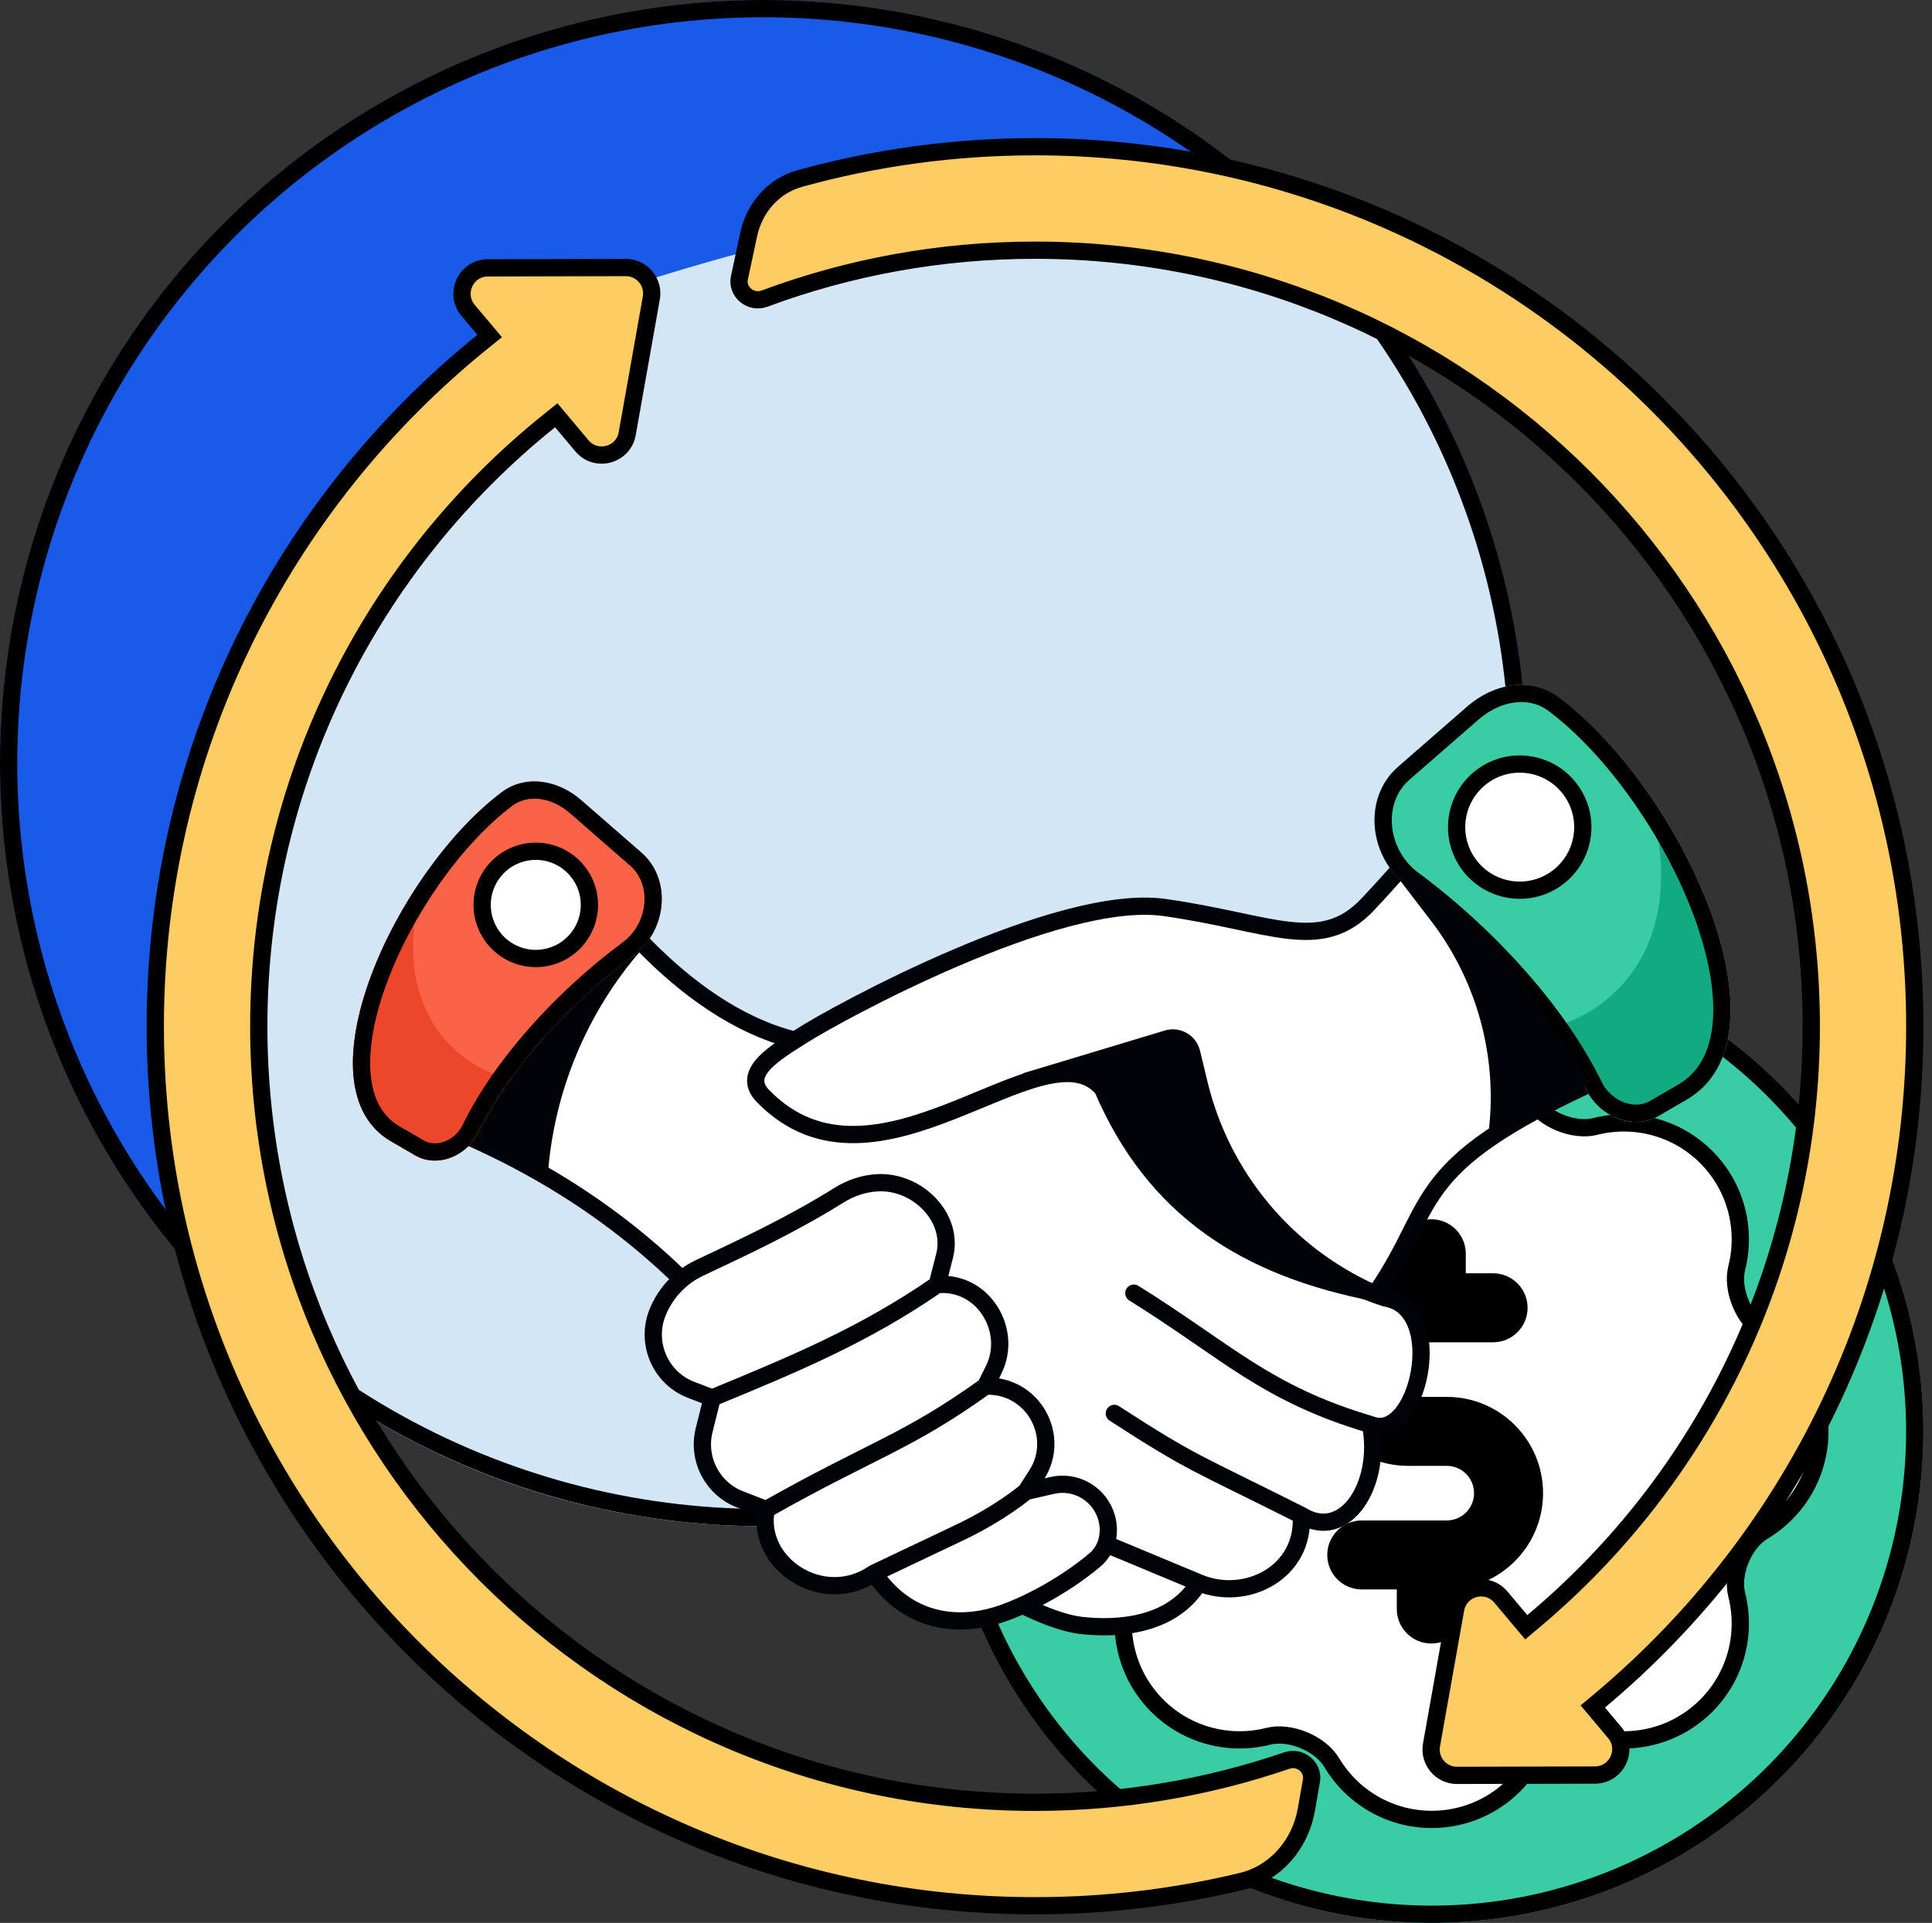<svg width="224" height="223" viewBox="0 0 224 223" fill="none" xmlns="http://www.w3.org/2000/svg"><rect x="0" y="0" width="224" height="223" fill="#333333" stroke="none"/><circle r="57" transform="matrix(-1 0 0 1 166 166)" fill="#3ACDA5"/><path d="M166 211C170.933 211 175.248 208.354 177.604 204.404C178.925 202.187 182.449 200.728 184.95 201.361C189.409 202.488 194.331 201.308 197.82 197.82C201.308 194.332 202.488 189.409 201.36 184.951C200.728 182.449 202.187 178.925 204.404 177.604C208.354 175.248 211 170.933 211 166C211 161.067 208.354 156.752 204.404 154.396C202.187 153.075 200.728 149.551 201.361 147.05C202.488 142.591 201.308 137.669 197.82 134.18C194.332 130.692 189.409 129.512 184.951 130.639C182.449 131.272 178.925 129.813 177.604 127.596C175.248 123.646 170.933 121 166 121C161.067 121 156.752 123.646 154.396 127.596C153.075 129.813 149.551 131.272 147.05 130.639C142.591 129.512 137.669 130.692 134.18 134.18C130.692 137.668 129.512 142.591 130.639 147.049C131.272 149.551 129.813 153.075 127.596 154.396C123.646 156.752 121 161.067 121 166C121 170.933 123.646 175.248 127.596 177.604C129.813 178.925 131.272 182.449 130.639 184.95C129.512 189.409 130.692 194.331 134.18 197.82C137.668 201.308 142.591 202.488 147.049 201.36C149.551 200.728 153.075 202.187 154.396 204.404C156.752 208.354 161.067 211 166 211Z" fill="white" stroke="black" stroke-width="2" stroke-linecap="round"/><circle r="56" transform="matrix(-1 0 0 1 166 166)" stroke="black" stroke-width="2"/><path fill-rule="evenodd" clip-rule="evenodd" d="M165.947 141.398C168.156 141.398 169.947 143.189 169.947 145.398V147.668H173.112C175.321 147.668 177.112 149.459 177.112 151.668C177.112 153.877 175.321 155.668 173.112 155.668H166.019C165.995 155.668 165.971 155.668 165.947 155.668C165.922 155.668 165.898 155.668 165.874 155.668H163.259C161.511 155.668 160.094 157.085 160.094 158.834C160.094 160.582 161.511 161.999 163.259 161.999H167.738C173.905 161.999 178.904 166.998 178.904 173.165C178.904 178.576 175.055 183.087 169.947 184.112V186.601C169.947 188.81 168.156 190.601 165.947 190.601C163.737 190.601 161.947 188.81 161.947 186.601V184.331H157.885C155.676 184.331 153.885 182.54 153.885 180.331C153.885 178.121 155.676 176.331 157.885 176.331H167.738C169.486 176.331 170.904 174.913 170.904 173.165C170.904 171.417 169.486 169.999 167.738 169.999H163.259C157.093 169.999 152.094 165 152.094 158.834C152.094 153.111 156.399 148.394 161.947 147.744V145.398C161.947 143.189 163.737 141.398 165.947 141.398Z" fill="black"/><circle r="88.499" transform="matrix(-1 0 0 1 88.499 88.499)" fill="#195AE8"/><path d="M175.5 79.501C173.257 57.5 161 39.001 161 39.001C142.897 21.659 112.835 27.501 96.499 27.501C90.917 27.501 80.073 30.965 75 32.5C35.658 44.404 18.142 96.555 26.999 143.5C26.999 146.566 27.155 149.596 27.46 152.581C43.339 167.711 64.834 176.999 88.498 176.999C137.375 176.999 176.997 137.377 176.997 88.501C176.997 85.435 175.804 82.487 175.5 79.501Z" fill="#D3E6F5"/><circle r="87.499" transform="matrix(-1 0 0 1 88.499 88.499)" stroke="black" stroke-width="2"/><path d="M102.22 120.947C126.322 116.363 139.059 109.079 143.391 109.909C147.723 110.738 145.885 111.888 139.403 116.996C132.921 122.103 130.66 118.677 129.802 123.161C128.944 127.646 146.204 145.958 160.65 150.535C167.959 151.762 164.348 167.477 158.904 165.208C160.265 172.163 155.935 178.903 150.865 175.726C151.323 182.304 144.519 185.856 138.99 183.552C135.895 188.649 129.415 188.982 125.31 188.496C119.314 187.786 108.338 180.359 101.947 175.566C91.326 167.602 84.585 142.498 47.572 129.105L68.445 102.289C75.784 112.073 87.809 123.688 102.22 120.947Z" fill="white"/><path d="M158.904 165.208C164.348 167.477 167.959 151.762 160.65 150.535C146.204 145.958 128.944 127.646 129.802 123.161C130.66 118.677 132.921 122.103 139.403 116.996C145.885 111.888 147.723 110.738 143.391 109.909C139.059 109.079 126.322 116.363 102.22 120.947C87.809 123.688 75.784 112.073 68.445 102.289L47.572 129.105C84.585 142.498 91.326 167.602 101.947 175.566C108.338 180.359 119.314 187.786 125.31 188.496C129.415 188.982 135.895 188.649 138.99 183.552M158.904 165.208C146.714 161.608 142.252 156.684 131.46 149.969M158.904 165.208C160.265 172.163 155.935 178.903 150.865 175.726M150.865 175.726C138.545 169.527 138.427 169.893 129.198 163.917M150.865 175.726C151.323 182.304 144.519 185.856 138.99 183.552M138.99 183.552C138.99 183.552 133.631 181.319 129.095 179.428C124.164 177.373 121.302 175.116 121.302 175.116" stroke="#010308" stroke-width="2" stroke-linecap="round" stroke-linejoin="round"/><path d="M50.501 130L63.501 136.496C64.15 126.767 67.965 117.517 74.363 110.159L74.501 110L72.001 108L50.501 130Z" fill="#010308"/><path d="M134.992 105.242C122.594 103.504 96.948 117.572 92.997 120.103C89.986 122.033 85.823 124.386 88.454 127.1C101.609 140.67 121.067 118.302 127.836 126.252C133.875 140.32 144.551 147.052 159.543 149.945C167.109 138.937 162.763 135.117 187.762 124.138L166.862 95.453C164.324 98.513 161.486 101.794 158.604 104.859C153.124 110.686 147.391 106.981 134.992 105.242Z" fill="white" stroke="#010308" stroke-width="2" stroke-linecap="round" stroke-linejoin="round"/><path d="M101.331 182.451C95.404 186.523 87.622 181.35 88.834 175.059L85.811 173.89C82.591 172.645 80.804 169.197 81.641 165.848L82.573 162.12L80.124 161.18C76.547 159.808 74.807 155.734 76.249 152.184C77.161 149.94 78.88 148.096 81.07 147.061C86.499 144.495 91.764 142.05 97.302 138.595C98.658 137.749 100.2 137.237 101.796 137.167C101.797 137.166 101.798 137.166 101.798 137.165C101.798 137.164 101.799 137.163 101.8 137.163C106.386 136.964 110.651 141.217 109.512 145.665L108.664 148.979C114 148.5 117.48 154.304 115.2 158.874L114.26 160.759C119.683 160.522 123.116 166.503 120.176 171.067L118.95 172.97L121.989 172.269C124.772 171.627 127.564 173.298 128.314 176.054C128.791 177.811 128.357 179.717 126.967 180.894C123.173 184.106 118.006 186.748 114.781 187.544C109.79 188.774 104.741 187.495 101.331 182.451Z" fill="white"/><path d="M88.834 175.059C101.089 168.127 105.145 167.311 114.26 160.759M88.834 175.059C87.622 181.35 95.404 186.523 101.331 182.451M88.834 175.059L85.811 173.89C82.591 172.645 80.804 169.197 81.641 165.848L82.573 162.12M114.26 160.759L115.2 158.874C117.48 154.304 114 148.5 108.664 148.979M114.26 160.759C119.683 160.522 123.116 166.503 120.176 171.067L118.95 172.97M101.331 182.451C104.741 187.495 109.79 188.774 114.781 187.544C118.006 186.748 123.173 184.106 126.967 180.894C128.357 179.717 128.791 177.811 128.314 176.054C127.564 173.298 124.772 171.627 121.989 172.269L118.95 172.97M101.331 182.451C101.331 182.451 106.685 179.907 111.217 177.754C116.143 175.413 118.95 172.97 118.95 172.97M108.664 148.979L109.512 145.665C110.651 141.217 106.386 136.964 101.8 137.163C101.799 137.163 101.798 137.164 101.798 137.165V137.165C101.798 137.166 101.797 137.166 101.796 137.167C100.2 137.237 98.658 137.749 97.302 138.595C91.764 142.05 86.499 144.495 81.07 147.061C78.88 148.096 77.161 149.94 76.249 152.184C74.807 155.734 76.547 159.808 80.124 161.18L82.573 162.12M108.664 148.979C100.216 154.824 92.153 158.167 82.573 162.12" stroke="#010308" stroke-width="2" stroke-linecap="round" stroke-linejoin="round"/><path d="M180.722 80.839C177.489 78.418 173.152 79.287 170.108 81.941L162.086 88.934C157.89 92.593 158.756 99.482 163.229 102.797C171.887 109.215 179.824 117.993 183.92 126.375C185.441 129.489 189.343 131.149 192.335 129.399C193.807 128.537 194.853 127.925 195.389 127.626C208.347 120.389 194.982 91.514 180.722 80.839Z" fill="#3ACDA5"/><path d="M179.625 119.275C181.313 121.632 182.767 124.018 183.918 126.374C185.427 129.461 189.274 131.119 192.255 129.442C192.279 129.428 192.303 129.414 192.327 129.4L192.328 129.4C193.799 128.539 194.847 127.926 195.382 127.627C205.06 122.222 200.055 104.747 190.96 91.799C196.251 108.74 187.641 117.211 179.625 119.275Z" fill="#12AA81"/><path d="M170.765 82.695C173.582 80.239 177.388 79.592 180.123 81.639C187.071 86.841 193.874 96.556 197.324 105.869C199.048 110.522 199.901 114.986 199.573 118.675C199.247 122.336 197.775 125.148 194.901 126.753C194.357 127.057 193.307 127.672 191.852 128.523L191.83 128.536C189.455 129.926 186.147 128.655 184.818 125.936C180.634 117.374 172.575 108.481 163.824 101.994C159.766 98.985 159.118 92.849 162.743 89.688L170.765 82.695Z" stroke="black" stroke-width="2"/><circle cx="176.2" cy="95.924" r="7.314" transform="rotate(-36.62 176.2 95.924)" fill="white" stroke="black" stroke-width="2"/><path d="M58.199 91.853C61.004 89.753 64.767 90.506 67.408 92.809L74.368 98.877C78.009 102.051 77.257 108.028 73.377 110.905C65.865 116.473 58.979 124.089 55.425 131.361C54.105 134.063 50.719 135.504 48.124 133.985C46.846 133.237 45.938 132.706 45.474 132.447C34.231 126.167 45.827 101.115 58.199 91.853Z" fill="#FB6349"/><path d="M59.147 125.198C57.682 127.243 56.421 129.313 55.422 131.357C54.113 134.036 50.775 135.474 48.188 134.019C48.168 134.007 48.147 133.995 48.126 133.983L48.125 133.983C46.849 133.236 45.94 132.704 45.475 132.444C37.079 127.755 41.421 112.593 49.312 101.359C44.721 116.057 52.192 123.407 59.147 125.198Z" fill="#EC472B"/><path d="M66.751 93.563C64.337 91.458 61.105 90.927 58.798 92.653C52.794 97.148 46.905 105.555 43.919 113.616C42.427 117.642 41.693 121.495 41.975 124.669C42.255 127.814 43.517 130.208 45.962 131.574C46.435 131.838 47.346 132.371 48.606 133.109L48.629 133.122C50.608 134.28 53.399 133.229 54.526 130.922C58.168 123.47 65.177 115.738 72.781 110.101C76.248 107.532 76.781 102.307 73.711 99.631L66.751 93.563Z" stroke="black" stroke-width="2"/><circle r="6.213" transform="matrix(-0.803 -0.597 -0.597 0.803 62.119 104.94)" fill="white" stroke="black" stroke-width="2"/><path d="M185.442 197.261L184.674 197.904L185.318 198.671L187.213 200.926C188.85 202.875 187.469 205.85 184.923 205.856L168.932 205.894C167.063 205.898 165.645 204.21 165.971 202.369L168.767 186.625C169.212 184.118 172.38 183.27 174.018 185.219L176.313 187.951L176.955 188.715L177.72 188.075C197.452 171.567 210.004 146.757 210.004 119.016C210.004 69.31 169.71 29.016 120.004 29.016C108.975 29.016 98.408 31 88.641 34.631C87.02 35.234 85.387 33.808 85.725 32.232L86.805 27.181C87.472 24.066 89.711 21.539 92.72 20.705C101.403 18.301 110.553 17.016 120.004 17.016C176.337 17.016 222.004 62.683 222.004 119.016C222.004 150.442 207.793 178.549 185.442 197.261ZM55.979 39.608L56.772 38.968L56.116 38.187L54.275 35.995C52.637 34.045 54.019 31.071 56.564 31.065L72.555 31.027C74.425 31.023 75.843 32.711 75.516 34.551L72.721 50.296C72.275 52.803 69.107 53.65 67.47 51.701L65.124 48.909L64.495 48.161L63.733 48.772C43.171 65.265 30.004 90.603 30.004 119.016C30.004 168.721 70.298 209.016 120.004 209.016C130.221 209.016 140.042 207.313 149.198 204.175C150.764 203.638 152.318 204.973 152.05 206.503L151.462 209.867C150.753 213.922 147.873 217.246 143.95 218.189C136.271 220.037 128.252 221.016 120.004 221.016C63.671 221.016 18.004 175.349 18.004 119.016C18.004 86.932 32.816 58.308 55.979 39.608Z" fill="#FDCC62" stroke="black" stroke-width="2"/><path d="M184.5 125.488L172.502 131.988C173.781 123.034 171.4 113.943 165.897 106.765L161.463 100.981L162.5 99.996L169 105.496L175 111.988L184.5 125.488Z" fill="#010308"/><path d="M118.499 124.504L135.047 119.511C136.829 118.974 138.696 120.044 139.132 121.853L140.003 125.462C142.521 135.896 149.717 144.583 159.5 149L158.994 149.503L143.994 144.502L134.994 138.502L130.5 132.004L126.5 125.004L118.499 124.504Z" fill="#010308"/></svg>